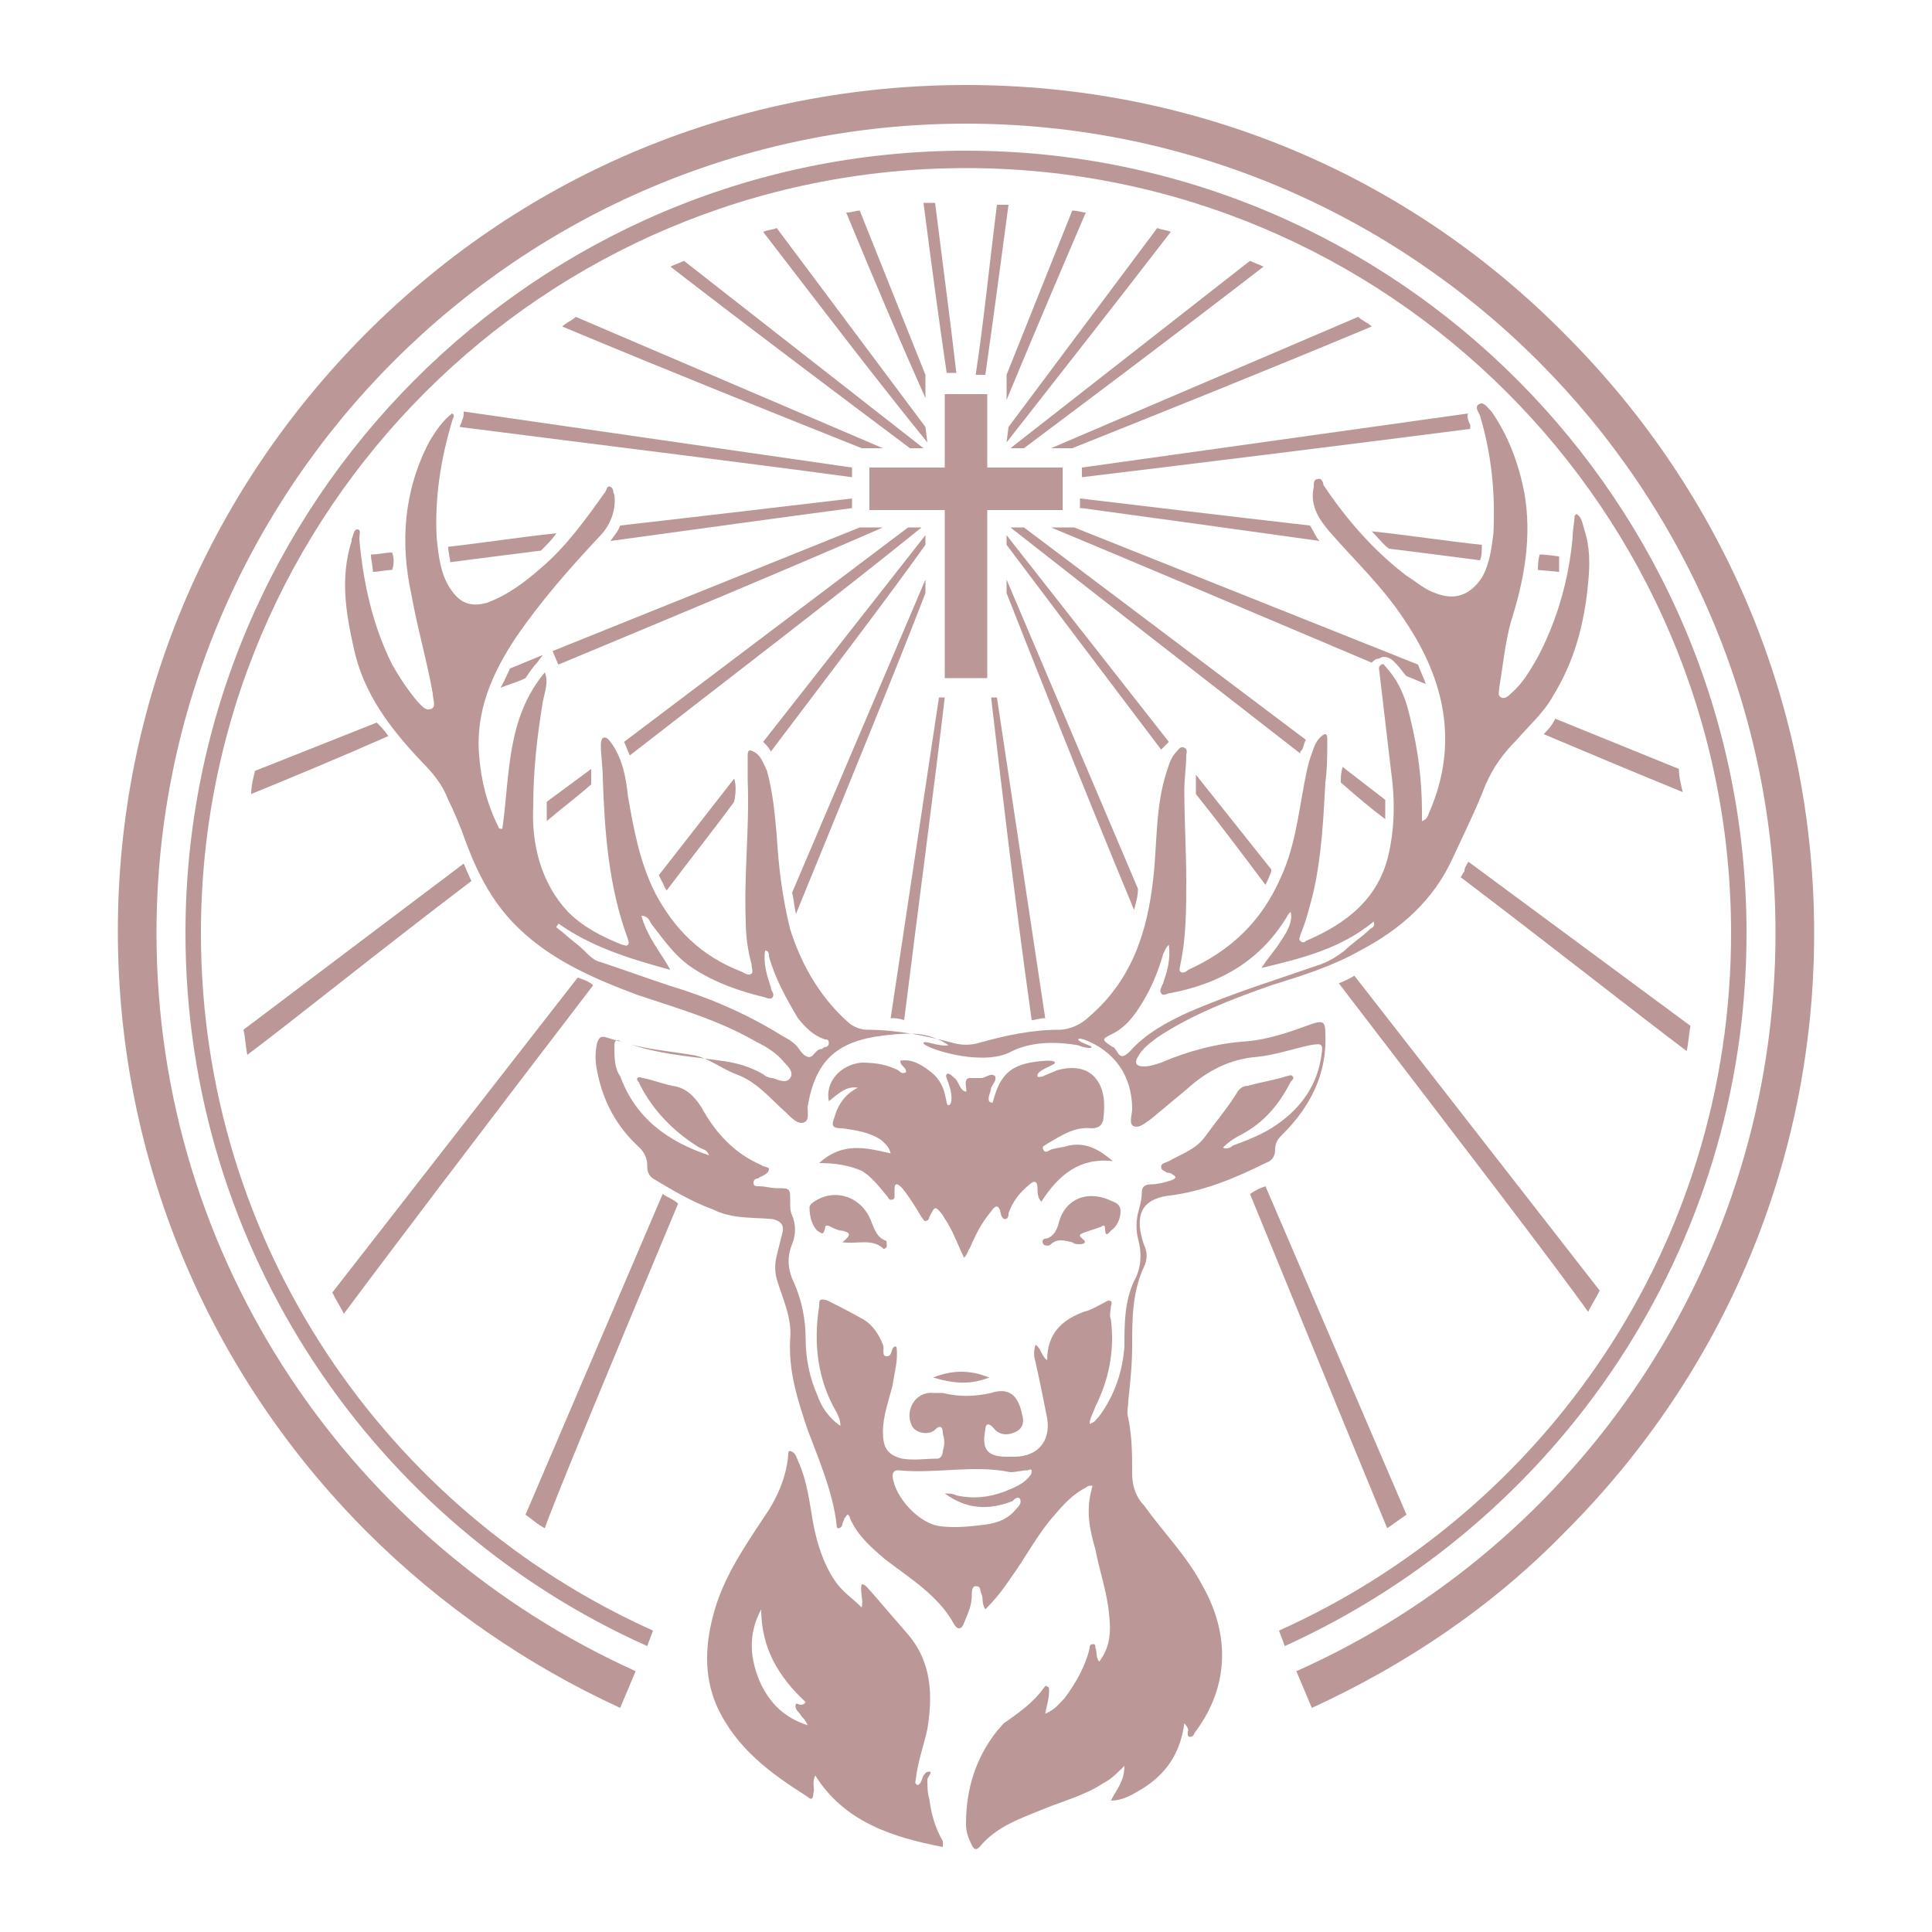 <?xml version="1.0" encoding="utf-8"?>
<!-- Generator: Adobe Illustrator 18.0.0, SVG Export Plug-In . SVG Version: 6.00 Build 0)  -->
<!DOCTYPE svg PUBLIC "-//W3C//DTD SVG 1.1//EN" "http://www.w3.org/Graphics/SVG/1.1/DTD/svg11.dtd">
<svg version="1.1" id="Layer_1" xmlns="http://www.w3.org/2000/svg" xmlns:xlink="http://www.w3.org/1999/xlink" x="0px" y="0px"
	 viewBox="0 0 100 100" enable-background="new 0 0 100 100" xml:space="preserve">
<g>
	<g>
		<path fill="#BC9797" d="M61.3,89.2c-0.2,1.5-0.9,2.6-2.2,3.4c-0.5,0.3-1,0.6-1.6,0.6c0.3-0.6,0.7-1,0.7-1.8
			c-0.4,0.4-0.7,0.7-1.1,0.9c-0.9,0.6-2,0.9-3,1.3c-1.2,0.5-2.5,0.9-3.4,2c-0.2,0.2-0.3,0.1-0.4-0.1c-0.2-0.4-0.3-0.7-0.3-1.1
			c0-1.8,0.5-3.4,1.6-4.8c0.2-0.2,0.3-0.4,0.5-0.5c0.7-0.5,1.4-1,1.9-1.7c0.1-0.1,0.1-0.2,0.2-0.1c0.1,0,0.1,0.1,0.1,0.2
			c0,0.4-0.1,0.7-0.2,1.2c0.5-0.2,0.7-0.5,1-0.8c0.6-0.8,1.1-1.7,1.3-2.6c0-0.1,0-0.2,0.2-0.2c0.1,0,0.1,0.1,0.1,0.2
			c0.1,0.2,0,0.5,0.2,0.7c0.6-0.8,0.6-1.6,0.5-2.5c-0.1-1.1-0.5-2.2-0.7-3.3c-0.3-1-0.5-2-0.2-3.1c0-0.1,0.1-0.2,0-0.2
			c-0.1,0-0.2,0-0.3,0.1c-0.6,0.3-1.1,0.8-1.6,1.4c-0.9,1-1.5,2.2-2.3,3.3c-0.4,0.6-0.8,1.1-1.3,1.6c-0.2-0.3-0.1-0.6-0.2-0.8
			c-0.1-0.2,0-0.4-0.3-0.4c-0.2,0-0.2,0.3-0.2,0.5c0,0.5-0.2,0.9-0.4,1.4c-0.1,0.3-0.3,0.4-0.5,0.1c-0.8-1.5-2.3-2.4-3.6-3.4
			c-0.7-0.6-1.4-1.2-1.8-2.1c0-0.1-0.1-0.2-0.1-0.2c-0.1,0-0.1,0.1-0.2,0.2c0,0.1-0.1,0.2-0.1,0.3c0,0.1-0.1,0.2-0.2,0.2
			c-0.1,0-0.1-0.1-0.1-0.2c-0.2-1.7-0.9-3.3-1.5-4.9c-0.5-1.5-1-3-0.9-4.7c0.1-1.1-0.4-2.1-0.7-3.1c-0.1-0.4-0.1-0.8,0-1.2
			c0.1-0.4,0.2-0.8,0.3-1.2c0.1-0.4-0.1-0.6-0.5-0.7c-1.1-0.1-2.1,0-3.1-0.5c-1.1-0.4-2.1-1-3.1-1.6c-0.3-0.2-0.3-0.5-0.3-0.7
			c0-0.4-0.2-0.7-0.4-0.9c-1.2-1.1-1.9-2.4-2.2-4c-0.1-0.5-0.1-0.9,0-1.4c0.1-0.3,0.2-0.4,0.5-0.3c0.6,0.2,1.1,0.3,1.7,0.5
			c1.4,0.4,2.8,0.5,4.2,0.7c0.8,0.1,1.5,0.3,2.2,0.7c0.1,0.1,0.3,0.2,0.5,0.2c0.3,0.1,0.7,0.3,0.9,0c0.2-0.3-0.1-0.6-0.3-0.8
			c-0.4-0.5-0.9-0.8-1.5-1.1c-1.9-1.1-4-1.7-6.1-2.4c-2.4-0.9-4.7-1.9-6.5-3.8c-1.3-1.4-2-3-2.6-4.7c-0.2-0.5-0.4-1-0.7-1.6
			c-0.3-0.8-0.8-1.4-1.4-2c-1.6-1.7-3-3.5-3.5-5.9c-0.4-1.8-0.7-3.6-0.1-5.5c0,0,0-0.1,0-0.1c0.1-0.2,0.1-0.5,0.3-0.5
			c0.2,0,0.1,0.3,0.1,0.5c0.2,2.3,0.7,4.5,1.7,6.5c0.4,0.7,0.8,1.3,1.3,1.9c0.2,0.2,0.4,0.5,0.7,0.4c0.3-0.1,0.1-0.5,0.1-0.8
			c-0.3-1.7-0.8-3.4-1.1-5.1c-0.6-2.7-0.4-5.4,0.9-7.9c0.4-0.7,0.8-1.2,1.2-1.5c0.2,0.1,0,0.3,0,0.4c-0.6,2-0.9,4-0.8,6
			c0.1,1,0.2,2,0.8,2.8c0.5,0.7,1.1,0.8,1.8,0.6c1.1-0.4,2-1.1,2.8-1.8c1.3-1.1,2.3-2.5,3.3-3.9c0.1-0.1,0.1-0.4,0.3-0.3
			c0.2,0.1,0.1,0.3,0.2,0.4c0.1,0.8-0.2,1.6-0.8,2.2c-1.5,1.6-3,3.3-4.3,5.2c-1.2,1.8-2.1,3.8-1.9,6.1c0.1,1.3,0.4,2.5,1,3.7
			c0,0.1,0.1,0.1,0.2,0.1c0.4-2.8,0.2-5.7,2.2-8.1c0.2,0.5,0,1-0.1,1.5c-0.3,1.8-0.5,3.6-0.5,5.4c-0.1,2,0.4,4,1.8,5.5
			c0.8,0.8,1.8,1.3,2.8,1.7c0.1,0,0.2,0.1,0.3,0c0.1-0.1,0-0.2,0-0.3c-1-2.7-1.2-5.5-1.3-8.3c0-0.6-0.1-1.2-0.1-1.7
			c0-0.1,0-0.3,0.1-0.4c0.2-0.1,0.3,0.1,0.4,0.2c0.6,0.8,0.8,1.8,0.9,2.8c0.3,1.7,0.6,3.4,1.4,5c1,1.9,2.4,3.3,4.5,4.1
			c0.2,0.1,0.3,0.2,0.5,0.1c0.1-0.1,0-0.3,0-0.5c-0.2-0.7-0.3-1.5-0.3-2.2c-0.1-2.4,0.2-4.9,0.1-7.3c0-0.4,0-0.9,0-1.3
			c0-0.3,0.1-0.3,0.3-0.2c0.4,0.2,0.5,0.6,0.7,1c0.3,1.1,0.4,2.2,0.5,3.3c0.1,1.7,0.3,3.3,0.7,4.9c0.6,1.9,1.6,3.6,3.1,4.9
			c0.3,0.2,0.6,0.3,0.9,0.3c1.5,0,3,0.3,4.5,0.7c0.4,0.1,0.8,0.1,1.2,0c1.4-0.4,2.8-0.7,4.2-0.7c0.6,0,1.2-0.3,1.6-0.7
			c2.2-1.9,3-4.4,3.3-7.2c0.2-1.8,0.1-3.7,0.7-5.5c0.1-0.3,0.2-0.7,0.5-1c0.1-0.1,0.2-0.3,0.4-0.2c0.2,0.1,0.1,0.3,0.1,0.4
			c0,0.6-0.1,1.2-0.1,1.8c0,1.6,0.1,3.1,0.1,4.7c0,1.4,0,2.9-0.3,4.3c0,0.1-0.1,0.3,0,0.4c0.1,0.1,0.3,0,0.4-0.1
			c2.2-1,3.8-2.5,4.8-4.8c0.7-1.5,0.9-3.2,1.2-4.8c0.1-0.5,0.2-1.1,0.4-1.6c0.1-0.3,0.2-0.6,0.4-0.8c0.1-0.1,0.2-0.2,0.3-0.2
			c0.1,0,0.1,0.2,0.1,0.3c0,0.7,0,1.5-0.1,2.2c-0.1,1.9-0.2,3.8-0.6,5.6c-0.2,0.8-0.4,1.6-0.7,2.3c0,0.1-0.1,0.2,0,0.3
			c0.1,0.1,0.2,0.1,0.3,0c2.1-0.9,3.8-2.2,4.3-4.6c0.3-1.4,0.3-2.8,0.1-4.2c-0.2-1.7-0.4-3.4-0.6-5.1c0-0.1-0.1-0.3,0.1-0.4
			c0.1-0.1,0.2,0.1,0.3,0.2c0.7,0.8,1,1.7,1.2,2.6c0.4,1.6,0.6,3.2,0.6,4.8c0,0.1,0,0.3,0,0.5c0.3-0.1,0.3-0.3,0.4-0.5
			c1.5-3.5,0.8-6.8-1.3-9.9c-1.1-1.7-2.6-3.1-3.9-4.6c-0.6-0.7-1-1.4-0.8-2.3c0-0.2,0-0.4,0.2-0.4c0.2-0.1,0.3,0.2,0.3,0.3
			c1.2,1.8,2.6,3.4,4.3,4.7c0.5,0.3,0.9,0.7,1.5,0.9c1,0.4,1.8,0.1,2.4-0.8c0.4-0.7,0.5-1.5,0.6-2.3c0.1-2.1-0.1-4.1-0.7-6.1
			c-0.1-0.2-0.3-0.5,0-0.6c0.2-0.1,0.4,0.2,0.6,0.4c0.9,1.3,1.4,2.7,1.7,4.2c0.4,2.3,0,4.5-0.7,6.7c-0.3,1.1-0.4,2.2-0.6,3.4
			c0,0.2-0.1,0.4,0.1,0.5s0.4-0.1,0.5-0.2c0.6-0.5,1-1.2,1.4-1.9c1-1.9,1.6-4,1.8-6.2c0-0.4,0.1-0.8,0.1-1.1c0,0,0,0,0.1-0.1
			c0.3,0.2,0.3,0.5,0.4,0.8c0.3,0.9,0.3,1.8,0.2,2.8c-0.2,2.1-0.7,4-1.8,5.8c-0.5,0.9-1.3,1.6-1.9,2.3c-0.7,0.7-1.2,1.4-1.6,2.3
			c-0.5,1.3-1.1,2.5-1.7,3.8c-1,2.2-2.7,3.7-4.8,4.8c-1.4,0.8-3,1.3-4.6,1.8c-2,0.7-4.1,1.5-5.9,2.7c-0.4,0.3-0.8,0.6-1,1
			c-0.2,0.3-0.1,0.5,0.3,0.5c0.3,0,0.6-0.1,0.9-0.2c1.4-0.6,2.9-1,4.4-1.1c1.2-0.1,2.3-0.5,3.4-0.9c0.6-0.2,0.7-0.1,0.7,0.5
			c0.1,2.1-0.8,3.8-2.2,5.2c-0.2,0.2-0.4,0.4-0.4,0.8c0,0.4-0.2,0.6-0.5,0.7c-1.6,0.8-3.3,1.5-5.1,1.7c-1.3,0.2-1.7,1-1.2,2.5
			c0.2,0.4,0.2,0.8,0,1.2c-0.6,1.3-0.6,2.7-0.6,4.1c0,0.9-0.1,1.9-0.2,2.8c0,0.3-0.1,0.6,0,0.9c0.2,1,0.2,1.9,0.2,2.9
			c0,0.6,0.2,1.2,0.6,1.6c1,1.4,2.2,2.6,3,4.1c1.5,2.6,1.4,5.3-0.3,7.6c-0.1,0.1-0.1,0.3-0.3,0.3s-0.1-0.3-0.1-0.4
			C61.5,89.8,61.6,89.5,61.3,89.2z M36.7,59.8c-0.1-0.3-0.3-0.3-0.5-0.4c-1.3-0.8-2.4-1.9-3.1-3.3c0-0.1-0.2-0.2-0.1-0.3
			c0.1-0.1,0.2,0,0.3,0c0.5,0.1,1,0.3,1.5,0.4c0.7,0.1,1.1,0.5,1.5,1.1c0.7,1.3,1.7,2.4,3.1,3c0.1,0.1,0.4,0.1,0.4,0.2
			c0,0.2-0.2,0.3-0.4,0.4c-0.1,0-0.1,0.1-0.2,0.1c-0.1,0-0.2,0.1-0.2,0.2c0,0.2,0.1,0.2,0.3,0.2c0.3,0,0.6,0.1,0.9,0.1
			c0.7,0,0.7,0,0.7,0.7c0,0.3,0,0.5,0.1,0.7c0.2,0.5,0.2,1,0,1.5c-0.3,0.7-0.2,1.4,0.1,2c0.4,0.9,0.6,1.9,0.6,2.9s0.2,2,0.6,2.9
			c0.2,0.6,0.6,1.2,1.2,1.6c0-0.3-0.1-0.5-0.2-0.7c-1-1.7-1.2-3.6-0.9-5.5c0-0.3,0-0.4,0.4-0.3c0.6,0.3,1.2,0.6,1.9,1
			c0.5,0.3,0.8,0.8,1,1.3c0.1,0.2-0.1,0.6,0.2,0.6c0.3,0,0.2-0.4,0.4-0.5c0,0,0.1,0,0.1,0c0.1,0.7-0.1,1.3-0.2,2
			c-0.2,0.8-0.5,1.6-0.5,2.4c0,0.8,0.2,1.2,1,1.4c0.6,0.1,1.2,0,1.8,0c0.2,0,0.3-0.2,0.3-0.4c0.1-0.3,0.1-0.6,0-0.9
			c0-0.3-0.1-0.5-0.4-0.2s-1,0.2-1.2-0.2c-0.4-0.8,0.2-1.8,1.1-1.7c0.2,0,0.3,0,0.5,0c0.8,0.2,1.6,0.2,2.5,0
			c0.9-0.3,1.4,0.1,1.6,1.1c0.1,0.3,0.1,0.7-0.3,0.9c-0.4,0.2-0.8,0.2-1.1-0.1C51.1,73.5,51,73.8,51,74c-0.2,1,0.1,1.4,1.1,1.4
			c0.1,0,0.3,0,0.4,0c1.2,0,1.9-0.8,1.7-2c-0.2-1-0.4-2-0.6-2.9c-0.1-0.3-0.1-0.6,0-0.9c0.3,0.2,0.3,0.6,0.6,0.8
			c0-1.4,0.8-2.1,1.9-2.5c0.4-0.1,0.7-0.3,1.1-0.5c0.3-0.2,0.4,0,0.3,0.2c0,0.2-0.1,0.5,0,0.7c0.2,1.6-0.1,3.1-0.8,4.5
			c-0.1,0.3-0.3,0.6-0.3,0.9c0.3-0.1,0.3-0.2,0.5-0.4c0.8-1.1,1.2-2.3,1.3-3.6c0-1.2,0-2.3,0.5-3.4c0.4-0.7,0.4-1.5,0.2-2.2
			c-0.1-0.4-0.1-0.9,0-1.3c0.1-0.4,0.2-0.7,0.2-1.1c0-0.3,0.2-0.4,0.5-0.4c0.3,0,0.7-0.1,1-0.2c0.3-0.1,0.3-0.2,0.1-0.3
			c-0.1-0.1-0.2-0.1-0.3-0.1c-0.1-0.1-0.3-0.1-0.3-0.3c0-0.2,0.2-0.2,0.4-0.3c0.7-0.4,1.4-0.6,1.9-1.3c0.5-0.7,1.1-1.4,1.6-2.2
			c0.1-0.2,0.3-0.4,0.6-0.4c0.7-0.2,1.4-0.3,2-0.5c0.1,0,0.2-0.1,0.3,0c0.1,0.1,0,0.2-0.1,0.3c-0.6,1.2-1.4,2.1-2.5,2.7
			c-0.4,0.2-0.7,0.4-1,0.7c0.2,0.1,0.4,0,0.5-0.1c0.8-0.3,1.6-0.6,2.3-1.1c1.3-0.9,2.1-2.1,2.3-3.6c0.1-0.6,0-0.6-0.6-0.5
			c-0.9,0.2-1.8,0.5-2.7,0.6c-1.4,0.1-2.6,0.7-3.7,1.7c-0.6,0.5-1.2,1-1.8,1.5c-0.3,0.2-0.6,0.5-0.9,0.4c-0.3-0.1-0.1-0.6-0.1-0.9
			c0-1.7-0.9-3-2.5-3.6c-0.1,0-0.2-0.1-0.3,0c0.1,0.2,0.7,0.3,0.7,0.4c0,0.1-0.5,0-0.7-0.1c-1.2-0.2-2.5-0.2-3.6,0.4
			c-1.6,0.7-4.4-0.3-4.4-0.5c0-0.2,0.8,0.2,1.3,0.1c-0.3-0.2-0.5-0.3-0.8-0.4c-0.8-0.3-1.7-0.2-2.6-0.1c-2.4,0.3-3.5,1.3-3.9,3.7
			c0,0.3,0.1,0.7-0.2,0.8c-0.3,0.1-0.6-0.2-0.9-0.5c-0.8-0.7-1.5-1.6-2.6-2c-0.8-0.3-1.5-0.9-2.3-1c-1.2-0.2-2.5-0.3-3.7-0.7
			c-0.1-0.1-0.3-0.1-0.3,0.2c0,0.6,0,1.2,0.3,1.6C32.9,57.9,34.6,59.1,36.7,59.8z M28.9,47.8c0,0.1-0.1,0.1-0.1,0.2
			c0.4,0.3,0.7,0.6,1.1,0.9c0.4,0.3,0.7,0.8,1.2,0.9c1.2,0.4,2.3,0.8,3.5,1.2c2,0.6,3.9,1.4,5.7,2.5c0.3,0.2,0.6,0.3,0.9,0.6
			c0.2,0.2,0.3,0.5,0.6,0.6c0.3,0.1,0.4-0.4,0.7-0.4c0.1,0,0.1-0.1,0.2-0.1c0.1,0,0.2-0.1,0.2-0.2c0-0.2-0.1-0.2-0.2-0.2
			c-0.6-0.2-1-0.6-1.4-1.1c-0.6-1-1.2-2.1-1.5-3.2c0-0.1,0-0.3-0.2-0.3c-0.1,0.7,0.1,1.3,0.3,1.9c0,0.2,0.2,0.3,0.1,0.5
			c-0.1,0.2-0.4,0-0.5,0c-1.2-0.3-2.4-0.7-3.5-1.4c-1-0.6-1.6-1.5-2.3-2.4c-0.1-0.2-0.2-0.4-0.5-0.4c0.3,1.1,1,1.9,1.5,2.8
			C32.5,49.6,30.6,49,28.9,47.8z M60.5,48.9c-0.2,0.2-0.2,0.3-0.3,0.5c-0.2,0.7-0.5,1.5-0.9,2.2c-0.4,0.7-0.9,1.5-1.7,1.9
			c-0.6,0.3-0.6,0.3,0,0.7c0.1,0,0.1,0.1,0.2,0.2c0.2,0.4,0.4,0.3,0.7,0c0.8-0.9,1.9-1.5,3-2c2.3-1,4.6-1.7,6.9-2.5
			c0.5-0.2,0.8-0.4,1.2-0.7c0.4-0.4,0.9-0.7,1.3-1.1c0.1-0.1,0.3-0.1,0.2-0.4c-1.7,1.4-3.7,1.9-5.8,2.4c0.3-0.5,0.7-0.9,1-1.4
			c0.5-0.7,0.6-1.2,0.5-1.5c0,0-0.1,0.1-0.1,0.1c-1.4,2.4-3.5,3.6-6.1,4.1c-0.2,0-0.4,0.2-0.5,0c-0.1-0.1,0-0.3,0.1-0.5
			C60.4,50.3,60.6,49.7,60.5,48.9z M48.9,77.3c0.2,0,0.4,0,0.6,0.1c0.9,0.2,1.7,0.1,2.5-0.2c0.5-0.2,1-0.4,1.3-0.8
			c0.1-0.1,0.1-0.2,0.1-0.3c-0.1-0.1-0.1,0-0.2,0c-0.3,0-0.6,0.1-0.9,0.1c-1.9-0.4-3.9,0.1-5.8-0.1c-0.2,0-0.3,0.1-0.3,0.3
			c0.1,1.1,1.4,2.5,2.5,2.6c0.8,0.1,1.6,0,2.4-0.1c0.6-0.1,1.1-0.3,1.5-0.8c0.1-0.1,0.3-0.3,0.2-0.5c-0.1-0.2-0.3,0-0.4,0.1
			C51.1,78.2,50,78.1,48.9,77.3z"/>
		<path fill="#BC9797" d="M48.8,95.6c-2.6-0.5-5.1-1.3-6.6-3.7c-0.2,0.4,0,0.7-0.1,0.9c0,0.3-0.1,0.4-0.3,0.2
			c-1.9-1.2-3.7-2.5-4.7-4.7c-0.7-1.6-0.6-3.3-0.1-5c0.5-1.7,1.5-3.2,2.5-4.7c0.7-1,1.2-2.1,1.3-3.3c0-0.1,0-0.2,0.1-0.2
			c0.3,0.1,0.3,0.3,0.4,0.5c0.5,1.1,0.6,2.2,0.8,3.3c0.2,1,0.5,2,1.1,2.9c0.4,0.6,0.9,0.9,1.4,1.4c0.1-0.4-0.1-0.8,0-1.2
			c0.2,0,0.3,0.2,0.5,0.4c0.6,0.7,1.3,1.5,1.9,2.2c1.2,1.4,1.3,3.1,1,4.9c-0.2,0.9-0.5,1.7-0.6,2.6c0,0.1-0.1,0.2,0.1,0.3
			c0.2-0.1,0.2-0.3,0.3-0.5c0.1-0.1,0.1-0.2,0.3-0.2S48,92,48,92.1c0,0.3,0,0.7,0.1,1c0.1,0.8,0.3,1.5,0.7,2.2
			C48.8,95.4,48.8,95.5,48.8,95.6z M41.7,88.1c-1.4-1.3-2.3-2.8-2.3-4.8c-0.7,1.3-0.6,2.6,0,3.9c0.5,1,1.2,1.7,2.4,2.1
			c-0.1-0.3-0.3-0.4-0.4-0.6c-0.1-0.1-0.3-0.3-0.2-0.5C41.2,88.1,41.5,88.4,41.7,88.1z"/>
		<path fill="#BC9797" d="M42.4,60.2c1.2-1.1,2.4-0.8,3.7-0.5c-0.1-0.4-0.3-0.5-0.5-0.7c-0.6-0.4-1.3-0.5-2-0.6
			c-0.5,0-0.6-0.1-0.4-0.6c0.2-0.7,0.6-1.2,1.2-1.5c-0.6-0.1-1,0.3-1.5,0.7c-0.2-1,0.6-1.9,1.7-2c0.7,0,1.3,0.1,1.9,0.4
			c0.1,0.1,0.2,0.2,0.4,0.1c0-0.3-0.3-0.3-0.3-0.6c0.6-0.1,1.1,0.2,1.6,0.6c0.9,0.7,0.7,1.8,0.9,1.7c0.2,0,0.2-0.6,0-1.1
			c0-0.1-0.2-0.4-0.1-0.5c0.1-0.1,0.3,0.1,0.4,0.2c0.2,0.1,0.3,0.7,0.6,0.7c0.1,0-0.2-0.7,0.2-0.7c0.1,0,0.4,0,0.6,0
			c0.2,0,0.5-0.3,0.7-0.1c0.1,0.2-0.1,0.4-0.2,0.6c0,0.2-0.2,0.5-0.1,0.7c0.1,0.1,0.2,0.1,0.2,0c0.4-1.5,1-2,2.8-2.1
			c0.1,0,0.4,0,0.4,0.1c0.1,0.1-1,0.4-0.9,0.7c0,0.1,0.3,0,0.3,0c0.2-0.1,0.5-0.2,0.7-0.3c0.7-0.2,1.5-0.2,2,0.4
			c0.5,0.6,0.5,1.4,0.4,2.2c-0.1,0.3-0.3,0.4-0.6,0.4c-0.9-0.1-1.6,0.4-2.3,0.8c-0.1,0.1-0.3,0.1-0.2,0.3c0.1,0.2,0.2,0.1,0.4,0
			c0.3-0.1,0.6-0.1,0.9-0.2c0.9-0.2,1.6,0.2,2.3,0.8c-1.7-0.2-2.8,0.7-3.7,2.1c-0.2-0.2-0.2-0.5-0.2-0.7c0-0.4-0.2-0.4-0.4-0.2
			c-0.5,0.4-0.9,0.9-1.1,1.5c0,0.1,0,0.3-0.2,0.3c-0.1,0-0.2-0.2-0.2-0.3c-0.1-0.5-0.3-0.4-0.5-0.1c-0.5,0.6-0.8,1.2-1.1,1.9
			c-0.1,0.1-0.1,0.3-0.3,0.5c-0.3-0.6-0.5-1.2-0.8-1.7c-0.1-0.2-0.2-0.3-0.3-0.5c-0.4-0.5-0.4-0.5-0.7,0.1c0,0.1-0.1,0.2-0.2,0.2
			c-0.1,0-0.1-0.1-0.2-0.2c-0.3-0.5-0.6-1-1-1.5c-0.1-0.1-0.2-0.2-0.3-0.2s-0.1,0.2-0.1,0.3c0,0.1,0,0.2,0,0.3c0,0.1,0,0.2-0.2,0.2
			c-0.1,0-0.1-0.1-0.2-0.2c-0.4-0.5-0.8-1-1.3-1.3C43.9,60.3,43.2,60.2,42.4,60.2z"/>
		<path fill="#BC9797" d="M43.6,64.3c0.5-0.4,0.4-0.5,0-0.6c-0.2,0-0.4-0.1-0.6-0.2c-0.2-0.1-0.3-0.1-0.3,0.1
			c-0.1,0.4-0.2,0.2-0.4,0.1c-0.3-0.3-0.4-0.8-0.4-1.2c0-0.1,0.1-0.2,0.1-0.2c1-0.8,2.4-0.5,3,0.7c0.2,0.4,0.3,1,0.8,1.2
			c0.1,0,0.1,0.1,0.1,0.3c0,0.1-0.2,0.2-0.2,0.1C45.1,64.1,44.4,64.4,43.6,64.3z"/>
		<path fill="#BC9797" d="M58,62.7c0,0.4-0.2,0.8-0.5,1c-0.1,0.1-0.3,0.4-0.3-0.1c0-0.2-0.1-0.2-0.2-0.1c-0.3,0.1-0.6,0.2-0.9,0.3
			c-0.2,0.1-0.3,0.1-0.1,0.3c0.3,0.2,0.1,0.3-0.1,0.3c-0.1,0-0.3,0-0.4-0.1c-0.4-0.1-0.8-0.2-1.1,0.1c-0.1,0.1-0.3,0.1-0.4,0
			c-0.1-0.2,0-0.3,0.2-0.3c0.3-0.1,0.5-0.4,0.6-0.8c0.3-1.2,1.4-1.7,2.6-1.2C57.5,62.2,58,62.2,58,62.7z"/>
		<path fill="#BC9797" d="M51.2,71.3c-1,0.4-1.9,0.3-2.9,0C49.3,70.9,50.2,70.9,51.2,71.3z"/>
		<path fill="#BC9797" d="M55,24.2h-3.9v-3.8h-2.2v3.8h-3.9v2.2h3.9v8.7h2.2v-8.7H55V24.2z"/>
		<path fill="#BC9797" d="M93.9,48.3c0-11.7-4.6-22.7-12.9-31C72.7,8.9,61.7,4.4,50,4.4S27.3,8.9,19,17.2
			c-8.3,8.3-12.9,19.3-12.9,31S10.7,71,19,79.3c3.8,3.8,8.3,6.9,13.1,9.1l0.8-1.9C18.3,79.9,8.1,65.3,8.1,48.3
			C8.1,25.2,26.9,6.4,50,6.4s41.9,18.8,41.9,41.9c0,17-10.2,31.7-24.8,38.2l0.8,1.9c4.8-2.2,9.3-5.2,13.1-9.1
			C89.3,71,93.9,60,93.9,48.3z"/>
		<path fill="#BC9797" d="M90.4,48.3C90.4,26,72.3,7.8,50,7.8S9.6,26,9.6,48.3c0,16.4,9.8,30.6,23.9,36.9l0.3-0.8
			c-13.8-6.2-23.4-20-23.4-36.1C10.4,26.4,28.2,8.7,50,8.7s39.6,17.7,39.6,39.6c0,16.1-9.6,29.9-23.4,36.1l0.3,0.8
			C80.6,78.8,90.4,64.7,90.4,48.3z"/>
		<path fill="#BC9797" d="M28,28.5c0.3-0.3,0.6-0.6,0.8-0.9c-1.9,0.2-3.8,0.5-5.6,0.7c0,0.3,0.1,0.6,0.1,0.8
			C24.8,28.9,26.4,28.7,28,28.5z"/>
		<path fill="#BC9797" d="M47.9,30L41,46.2c0.1,0.4,0.1,0.7,0.2,1.1c2.7-6.6,5.2-12.7,6.7-16.6V30z"/>
		<path fill="#BC9797" d="M52.1,30.7c1.5,3.8,3.9,9.9,6.6,16.4c0.1-0.4,0.2-0.7,0.2-1.1l-6.8-16V30.7L52.1,30.7z"/>
		<path fill="#BC9797" d="M28.6,33.7l0.3,0.7c6-2.5,12-5,16.8-7.1h-1.2L28.6,33.7z"/>
		<path fill="#BC9797" d="M44.1,26.3v-0.5c-3.4,0.4-7.6,0.9-12,1.4c-0.1,0.3-0.3,0.5-0.5,0.8C36,27.4,40.3,26.8,44.1,26.3z"/>
		<path fill="#BC9797" d="M23.9,21.8L23.9,21.8c0,0.1-0.1,0.2-0.1,0.3c7,0.9,14.4,1.8,20.3,2.6v-0.5L24,21.3
			C24,21.5,24,21.6,23.9,21.8z"/>
		<path fill="#BC9797" d="M39.9,38.9c3.1-4.1,6-7.9,8-10.7v-0.5l-8.4,10.7C39.7,38.6,39.8,38.7,39.9,38.9z"/>
		<path fill="#BC9797" d="M32.3,38.4c0.1,0.2,0.2,0.5,0.3,0.7c5.4-4.2,10.9-8.4,15.1-11.8h-0.7L32.3,38.4z"/>
		<path fill="#BC9797" d="M46.1,52.7c0.2,0,0.4,0,0.7,0.1c0.8-6.4,1.6-12.4,2.1-16.7h-0.3L46.1,52.7z"/>
		<path fill="#BC9797" d="M30.6,40.6l0-0.3c0-0.2,0-0.4,0-0.5l-2.3,1.7c0,0,0,0.1,0,0.1c0,0.3,0,0.6,0,0.9
			C29,41.9,29.8,41.3,30.6,40.6C30.6,40.7,30.6,40.6,30.6,40.6z"/>
		<path fill="#BC9797" d="M38,40.3l-3.9,5c0.1,0.2,0.2,0.4,0.3,0.6c0,0.1,0.1,0.1,0.1,0.2c1.2-1.6,2.4-3.1,3.5-4.6
			C38.1,41,38.1,40.6,38,40.3z"/>
		<path fill="#BC9797" d="M69.4,40.5L69.4,40.5c0.8,0.7,1.5,1.3,2.3,1.9c0-0.3,0-0.7,0-1l-2.2-1.7C69.4,40,69.4,40.2,69.4,40.5z"/>
		<path fill="#BC9797" d="M79.9,38c2.6,1.1,5,2.1,7.2,3c-0.1-0.4-0.2-0.8-0.2-1.2l-6.4-2.6C80.3,37.6,80.1,37.8,79.9,38z"/>
		<path fill="#BC9797" d="M52.1,28.2c2.1,2.8,4.9,6.5,8,10.6c0.1-0.1,0.2-0.2,0.3-0.3c0,0,0,0,0,0s0.1-0.1,0.1-0.1l-8.4-10.7V28.2
			L52.1,28.2z"/>
		<path fill="#BC9797" d="M51.6,36.1h-0.3c0.5,4.3,1.2,10.3,2.1,16.7c0.2,0,0.4-0.1,0.7-0.1L51.6,36.1z"/>
		<path fill="#BC9797" d="M20.3,28.6c-0.4,0-0.7,0.1-1.1,0.1c0,0.3,0.1,0.6,0.1,0.9c0.3,0,0.7-0.1,1-0.1
			C20.4,29.2,20.4,28.9,20.3,28.6z"/>
		<path fill="#BC9797" d="M53,27.3h-0.7c4.2,3.3,9.6,7.5,15,11.7c0-0.1,0-0.1,0.1-0.2c0.1-0.2,0.1-0.4,0.2-0.5L53,27.3z"/>
		<path fill="#BC9797" d="M45.7,23.2l-15.9-6.8c-0.2,0.2-0.5,0.3-0.7,0.5c5.5,2.3,11,4.5,15.5,6.3H45.7z"/>
		<path fill="#BC9797" d="M47.8,23.2l-12.4-9.7c-0.2,0.1-0.5,0.2-0.7,0.3c4.4,3.4,8.8,6.7,12.4,9.4L47.8,23.2L47.8,23.2z"/>
		<path fill="#BC9797" d="M47.9,19.4l-3.4-8.5c-0.2,0-0.4,0.1-0.7,0.1c1.4,3.4,2.8,6.7,4.1,9.6V19.4z"/>
		<path fill="#BC9797" d="M19.5,37.4l-6.3,2.5c-0.1,0.4-0.2,0.8-0.2,1.2c2.2-0.9,4.6-1.9,7.1-3C19.9,37.8,19.7,37.6,19.5,37.4z"/>
		<path fill="#BC9797" d="M47.9,22.1l-7.7-10.3c-0.2,0.1-0.5,0.1-0.7,0.2c3,3.9,5.9,7.7,8.5,10.9L47.9,22.1L47.9,22.1z"/>
		<path fill="#BC9797" d="M76,44.6c-0.1,0.2-0.2,0.3-0.2,0.5c-0.1,0.1-0.1,0.2-0.2,0.3c5,3.8,9.3,7.2,11.7,9
			c0.1-0.4,0.1-0.8,0.2-1.3L76,44.6z"/>
		<path fill="#BC9797" d="M24,44.7l-11.4,8.6c0.1,0.4,0.1,0.8,0.2,1.3c2.4-1.8,6.6-5.2,11.6-9C24.2,45.2,24.1,44.9,24,44.7z"/>
		<path fill="#BC9797" d="M49.5,19.3c-0.3-2.6-0.7-5.6-1.1-8.8c-0.2,0-0.4,0-0.6,0c0.4,3.1,0.8,6.1,1.2,8.8L49.5,19.3L49.5,19.3z"/>
		<path fill="#BC9797" d="M64.7,61.8c3.6,8.8,6.6,16.1,7.1,17.3c0.3-0.2,0.7-0.5,1-0.7l-7.3-17C65.2,61.5,65,61.6,64.7,61.8z"/>
		<path fill="#BC9797" d="M69.3,50.9c5.9,7.7,11.2,14.6,12.9,17c0.2-0.4,0.4-0.7,0.6-1.1L70.1,50.5C69.8,50.7,69.5,50.8,69.3,50.9z"
			/>
		<path fill="#BC9797" d="M29.9,50.6L17.2,66.9c0.2,0.4,0.4,0.7,0.6,1.1c1.7-2.3,7-9.3,12.9-17C30.5,50.8,30.2,50.7,29.9,50.6z"/>
		<path fill="#BC9797" d="M34.3,61.8l-7.1,16.6c0.3,0.2,0.6,0.5,1,0.7c0.4-1.2,3.3-8.2,6.9-16.8C34.9,62.1,34.6,62,34.3,61.8z"/>
		<path fill="#BC9797" d="M61.9,40.1c0,0.3,0,0.5,0,0.8c0,0.1,0,0.2,0,0.2c1.2,1.5,2.4,3.1,3.6,4.7c0.1-0.2,0.2-0.4,0.3-0.7
			c0,0,0-0.1,0-0.1L61.9,40.1z"/>
		<path fill="#BC9797" d="M55.6,27.3h-1.2c4.8,2,10.7,4.5,16.6,7c0.1-0.1,0.2-0.2,0.3-0.2c0.1,0,0.2-0.1,0.3-0.1
			c0.4,0,0.6,0.3,0.7,0.4l0,0c0.2,0.2,0.3,0.4,0.5,0.6c0.3,0.1,0.7,0.3,1,0.4c-0.1-0.3-0.3-0.7-0.4-1L55.6,27.3z"/>
		<path fill="#BC9797" d="M79.6,29.5l1.1,0.1v-0.8c0,0-0.7-0.1-1-0.1C79.6,28.9,79.6,29.5,79.6,29.5z"/>
		<path fill="#BC9797" d="M56,24.2v0.5c5.8-0.7,13.1-1.6,20.1-2.5c0,0,0-0.1,0-0.1s0-0.1,0-0.1c-0.1-0.2-0.2-0.5-0.1-0.6L56,24.2z"
			/>
		<path fill="#BC9797" d="M71.9,28.4c1.6,0.2,3.2,0.4,4.7,0.6c0.1-0.2,0.1-0.5,0.1-0.8c-1.9-0.2-3.8-0.5-5.7-0.7
			C71.4,27.9,71.6,28.2,71.9,28.4z"/>
		<path fill="#BC9797" d="M27.2,35.1c0.2-0.3,0.4-0.6,0.6-0.8l0.3-0.4l-1.7,0.7c-0.2,0.4-0.3,0.7-0.5,1
			C26.4,35.4,26.8,35.3,27.2,35.1z"/>
		<path fill="#BC9797" d="M55.5,23.2c4.5-1.8,10-4,15.5-6.3c-0.2-0.2-0.5-0.3-0.7-0.5l-15.9,6.8H55.5z"/>
		<path fill="#BC9797" d="M53,23.2c3.6-2.7,8-6,12.4-9.4c-0.2-0.1-0.5-0.2-0.7-0.3l-12.4,9.7H53z"/>
		<path fill="#BC9797" d="M52.1,22.9c2.5-3.2,5.5-7,8.5-10.9c-0.2-0.1-0.5-0.1-0.7-0.2l-7.7,10.3L52.1,22.9L52.1,22.9z"/>
		<path fill="#BC9797" d="M56,26.3c3.7,0.5,8,1.1,12.3,1.7c-0.2-0.2-0.3-0.5-0.5-0.8c-4.4-0.5-8.5-1-11.9-1.4V26.3z"/>
		<path fill="#BC9797" d="M52.1,20.7c1.2-2.9,2.6-6.2,4.1-9.7c-0.2,0-0.4-0.1-0.7-0.1l-3.4,8.5V20.7L52.1,20.7z"/>
		<path fill="#BC9797" d="M52.2,10.6c-0.2,0-0.4,0-0.6,0c-0.4,3.2-0.7,6.2-1.1,8.8H51C51.4,16.6,51.8,13.6,52.2,10.6z"/>
	</g>
</g>
</svg>
